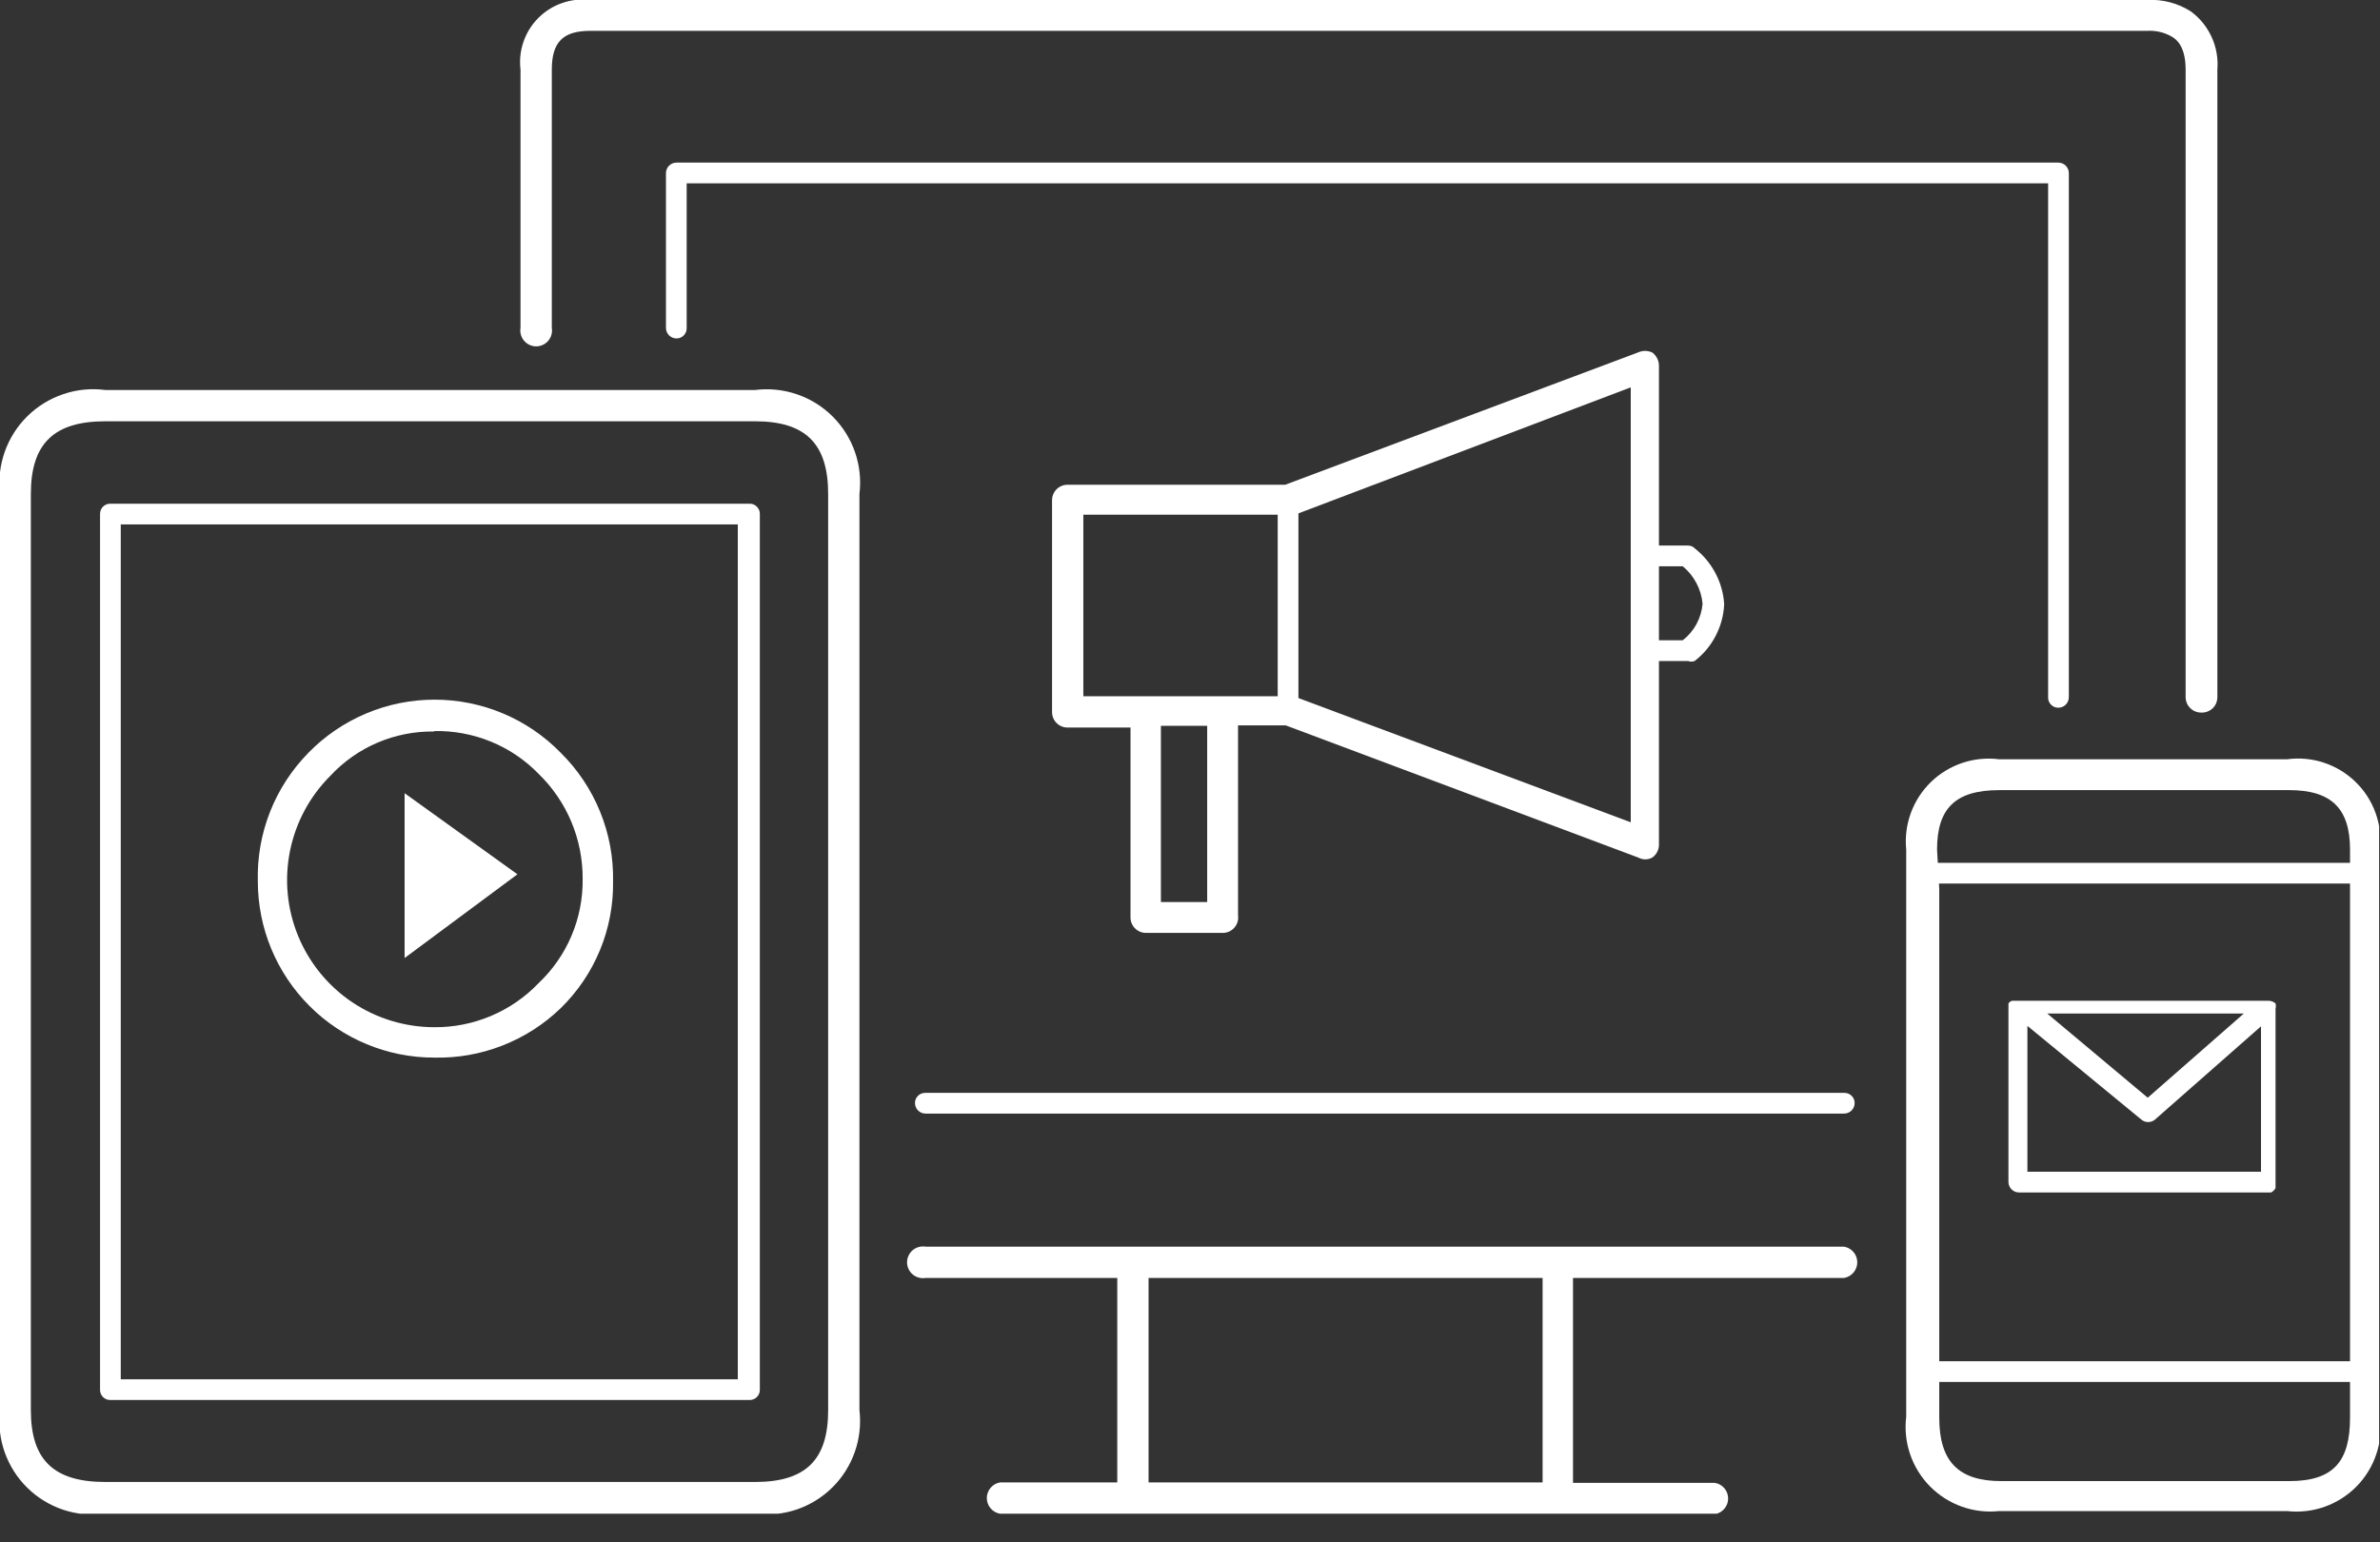 <svg width="54" height="35" viewBox="0 0 54 35" fill="none" xmlns="http://www.w3.org/2000/svg">
<rect x="0" y="0" width="54" height="35" fill="#333333" stroke="none"/>
<g clip-path="url(#clip0_469_1624)">
<path d="M38.91 34.35H22.69C22.606 34.336 22.53 34.292 22.475 34.227C22.42 34.163 22.39 34.08 22.39 33.995C22.39 33.91 22.42 33.828 22.475 33.763C22.53 33.697 22.606 33.654 22.69 33.64H25.35V29H21C20.948 29.009 20.896 29.006 20.845 28.992C20.795 28.978 20.748 28.954 20.708 28.92C20.668 28.886 20.636 28.844 20.614 28.797C20.592 28.749 20.58 28.697 20.58 28.645C20.58 28.593 20.592 28.541 20.614 28.494C20.636 28.446 20.668 28.404 20.708 28.37C20.748 28.336 20.795 28.312 20.845 28.298C20.896 28.284 20.948 28.281 21 28.29H41.84C41.924 28.304 42 28.348 42.055 28.413C42.11 28.477 42.14 28.56 42.14 28.645C42.14 28.73 42.11 28.812 42.055 28.877C42 28.942 41.924 28.986 41.84 29H35.69V33.65H38.91C38.994 33.664 39.07 33.708 39.125 33.773C39.18 33.837 39.21 33.92 39.21 34.005C39.21 34.09 39.18 34.172 39.125 34.237C39.07 34.302 38.994 34.346 38.91 34.36V34.35ZM26.06 33.64H35V29H26.06V33.64ZM49.94 16.17C49.847 16.17 49.758 16.133 49.693 16.067C49.627 16.002 49.59 15.913 49.59 15.82V1.58C49.59 1.04 49.37 0.89 49.29 0.84C49.115 0.735 48.913 0.687 48.71 0.7H13.39C12.77 0.7 12.52 0.96 12.52 1.58V7.44C12.529 7.492 12.526 7.544 12.512 7.595C12.498 7.645 12.474 7.692 12.44 7.732C12.406 7.772 12.364 7.804 12.317 7.826C12.269 7.848 12.217 7.86 12.165 7.86C12.113 7.86 12.061 7.848 12.014 7.826C11.966 7.804 11.924 7.772 11.89 7.732C11.856 7.692 11.832 7.645 11.818 7.595C11.804 7.544 11.801 7.492 11.81 7.44V1.58C11.784 1.366 11.807 1.15 11.878 0.946C11.948 0.743 12.063 0.558 12.216 0.406C12.368 0.253 12.553 0.138 12.756 0.068C12.96 -0.003 13.176 -0.026 13.39 -1.17235e-05H48.71C49.062 -0.021 49.413 0.07 49.71 0.26C49.914 0.411 50.076 0.611 50.181 0.842C50.286 1.073 50.331 1.327 50.31 1.58V15.82C50.31 15.868 50.3 15.915 50.282 15.959C50.263 16.003 50.235 16.042 50.201 16.075C50.166 16.108 50.125 16.133 50.08 16.149C50.035 16.166 49.988 16.173 49.94 16.17Z" fill="white"/>
<path d="M41.84 25.27H21C20.936 25.27 20.875 25.245 20.83 25.2C20.785 25.155 20.76 25.094 20.76 25.03C20.76 24.999 20.766 24.968 20.778 24.94C20.791 24.911 20.808 24.885 20.831 24.864C20.853 24.842 20.88 24.826 20.909 24.815C20.938 24.804 20.969 24.799 21 24.8H41.84C41.871 24.799 41.902 24.804 41.931 24.815C41.96 24.826 41.987 24.842 42.009 24.864C42.031 24.885 42.049 24.911 42.062 24.94C42.074 24.968 42.08 24.999 42.08 25.03C42.08 25.094 42.055 25.155 42.01 25.2C41.965 25.245 41.904 25.27 41.84 25.27ZM46.7 16.06C46.669 16.06 46.638 16.054 46.609 16.042C46.581 16.029 46.555 16.012 46.534 15.989C46.512 15.967 46.495 15.94 46.484 15.911C46.474 15.882 46.468 15.851 46.47 15.82V4.16H15.58V7.44C15.581 7.471 15.576 7.502 15.565 7.531C15.554 7.56 15.538 7.587 15.516 7.609C15.495 7.632 15.469 7.649 15.44 7.662C15.412 7.674 15.381 7.68 15.35 7.68C15.318 7.68 15.287 7.674 15.258 7.662C15.229 7.65 15.202 7.632 15.18 7.61C15.158 7.587 15.14 7.561 15.128 7.532C15.116 7.503 15.11 7.472 15.11 7.44V3.93C15.11 3.866 15.135 3.805 15.18 3.76C15.225 3.715 15.286 3.69 15.35 3.69H46.7C46.764 3.69 46.825 3.715 46.87 3.76C46.915 3.805 46.94 3.866 46.94 3.93V15.82C46.94 15.884 46.915 15.945 46.87 15.99C46.825 16.035 46.764 16.06 46.7 16.06Z" fill="white"/>
<path d="M51.89 34.29H45.36C45.073 34.321 44.783 34.286 44.511 34.189C44.239 34.092 43.992 33.935 43.789 33.729C43.586 33.523 43.432 33.274 43.339 33.001C43.246 32.728 43.215 32.437 43.25 32.15V19.28C43.222 18.999 43.258 18.715 43.355 18.449C43.453 18.183 43.608 17.943 43.811 17.746C44.014 17.549 44.258 17.401 44.527 17.311C44.795 17.222 45.08 17.194 45.36 17.23H51.89C52.171 17.192 52.457 17.218 52.726 17.307C52.995 17.396 53.24 17.544 53.444 17.742C53.647 17.939 53.803 18.18 53.899 18.447C53.995 18.713 54.03 18.998 54 19.28V32.15C54.037 32.437 54.008 32.729 53.915 33.003C53.823 33.277 53.669 33.527 53.466 33.733C53.263 33.939 53.015 34.096 52.742 34.193C52.469 34.289 52.178 34.323 51.89 34.29ZM44 20.17V32.17C44 33.17 44.44 33.61 45.41 33.61H51.94C52.94 33.61 53.32 33.17 53.32 32.17V19.28C53.32 18.35 52.9 17.93 51.94 17.93H45.36C44.36 17.93 43.95 18.35 43.95 19.28L44 20.17Z" fill="white"/>
<path d="M53.86 31.36H43.37V30.89H53.86V31.36ZM53.86 20.05H43.37V19.58H53.86V20.05Z" fill="white"/>
<path d="M17.13 34.35H2.39C2.069 34.393 1.743 34.363 1.436 34.261C1.129 34.159 0.85 33.988 0.619 33.761C0.388 33.534 0.213 33.257 0.105 32.952C-0.002 32.647 -0.038 32.321 4.95836e-05 32V11.21C-0.038 10.888 -0.001 10.562 0.106 10.257C0.213 9.951 0.389 9.674 0.619 9.447C0.849 9.219 1.129 9.047 1.436 8.944C1.742 8.84 2.069 8.808 2.39 8.85H17.13C17.45 8.81 17.775 8.843 18.08 8.947C18.386 9.051 18.663 9.223 18.892 9.451C19.12 9.679 19.294 9.955 19.399 10.26C19.505 10.565 19.539 10.89 19.5 11.21V32C19.537 32.319 19.502 32.643 19.395 32.947C19.289 33.25 19.116 33.526 18.887 33.752C18.659 33.978 18.382 34.15 18.078 34.254C17.773 34.357 17.449 34.39 17.13 34.35ZM2.39 9.56C1.22 9.56 0.7 10.07 0.7 11.21V32C0.7 33.13 1.22 33.63 2.39 33.63H17.13C18.28 33.63 18.79 33.13 18.79 32V11.21C18.79 10.07 18.28 9.56 17.13 9.56H2.39Z" fill="white"/>
<path d="M17 31.77H2.5C2.439 31.77 2.381 31.746 2.337 31.703C2.294 31.66 2.27 31.601 2.27 31.54V11.66C2.27 11.599 2.294 11.54 2.337 11.497C2.381 11.454 2.439 11.43 2.5 11.43H17C17.031 11.429 17.062 11.434 17.091 11.444C17.12 11.456 17.147 11.472 17.169 11.494C17.192 11.515 17.209 11.541 17.222 11.57C17.234 11.598 17.24 11.629 17.24 11.66V31.54C17.24 31.571 17.234 31.602 17.222 31.63C17.209 31.659 17.192 31.685 17.169 31.706C17.147 31.728 17.12 31.744 17.091 31.755C17.062 31.766 17.031 31.771 17 31.77ZM2.74 31.3H16.74V11.9H2.74V31.3Z" fill="white"/>
<path d="M51.53 27.06H45.81C45.746 27.06 45.685 27.035 45.64 26.99C45.595 26.945 45.57 26.884 45.57 26.82V22.77C45.589 22.742 45.617 22.721 45.65 22.71H45.74H51.47C51.529 22.71 51.585 22.732 51.63 22.77C51.64 22.809 51.64 22.851 51.63 22.89V26.96C51.607 27.003 51.572 27.037 51.53 27.06ZM46 26.59H51.3V23.29L48.89 25.41C48.847 25.444 48.794 25.463 48.74 25.463C48.685 25.463 48.632 25.444 48.59 25.41L46 23.28V26.59ZM46.45 23L48.73 24.91L50.91 23H46.45Z" fill="white"/>
<path d="M29.22 16.39C29.159 16.39 29.101 16.366 29.058 16.323C29.015 16.279 28.99 16.221 28.99 16.16V11.35C28.99 11.289 29.015 11.23 29.058 11.187C29.101 11.144 29.159 11.12 29.22 11.12C29.251 11.119 29.282 11.124 29.311 11.134C29.34 11.146 29.367 11.162 29.389 11.184C29.412 11.205 29.43 11.231 29.442 11.26C29.454 11.288 29.46 11.319 29.46 11.35V16.16C29.46 16.191 29.454 16.222 29.442 16.25C29.43 16.279 29.412 16.305 29.389 16.326C29.367 16.348 29.34 16.364 29.311 16.375C29.282 16.386 29.251 16.391 29.22 16.39ZM38.3 15H37.3C37.269 15.001 37.238 14.996 37.209 14.985C37.18 14.975 37.154 14.958 37.131 14.936C37.109 14.915 37.091 14.889 37.079 14.86C37.066 14.832 37.06 14.801 37.06 14.77C37.06 14.706 37.086 14.645 37.13 14.6C37.175 14.555 37.237 14.53 37.3 14.53H38.18C38.308 14.43 38.414 14.305 38.492 14.162C38.569 14.019 38.616 13.862 38.63 13.7C38.599 13.368 38.437 13.063 38.18 12.85H37.3C37.269 12.851 37.238 12.846 37.209 12.835C37.18 12.825 37.154 12.808 37.131 12.786C37.109 12.765 37.091 12.739 37.079 12.71C37.066 12.682 37.06 12.651 37.06 12.62C37.06 12.556 37.086 12.495 37.13 12.45C37.175 12.405 37.237 12.38 37.3 12.38H38.3C38.33 12.38 38.36 12.386 38.388 12.398C38.416 12.41 38.44 12.428 38.46 12.45C38.652 12.602 38.81 12.793 38.924 13.01C39.038 13.227 39.105 13.465 39.12 13.71C39.109 13.961 39.043 14.206 38.927 14.429C38.812 14.652 38.649 14.846 38.45 15C38.402 15.018 38.349 15.018 38.3 15Z" fill="white"/>
<path d="M27.74 21.17H26C25.954 21.17 25.909 21.161 25.866 21.143C25.824 21.126 25.785 21.1 25.753 21.067C25.72 21.035 25.694 20.996 25.677 20.954C25.659 20.912 25.65 20.866 25.65 20.82V16.51H24.22C24.174 16.51 24.129 16.501 24.086 16.483C24.044 16.466 24.005 16.44 23.973 16.407C23.94 16.375 23.914 16.336 23.897 16.294C23.879 16.252 23.87 16.206 23.87 16.16V11.35C23.87 11.304 23.879 11.258 23.897 11.216C23.914 11.174 23.94 11.135 23.973 11.102C24.005 11.07 24.044 11.044 24.086 11.027C24.129 11.009 24.174 11 24.22 11H29.16L37.16 8C37.212 7.976 37.268 7.963 37.325 7.963C37.382 7.963 37.438 7.976 37.49 8C37.535 8.034 37.572 8.078 37.598 8.128C37.624 8.178 37.638 8.234 37.64 8.29V19.17C37.64 19.227 37.626 19.283 37.6 19.333C37.574 19.383 37.536 19.427 37.49 19.46C37.441 19.487 37.386 19.501 37.33 19.501C37.274 19.501 37.219 19.487 37.17 19.46L29.17 16.46H28.09V20.77C28.097 20.82 28.094 20.871 28.079 20.919C28.065 20.968 28.04 21.012 28.007 21.05C27.974 21.088 27.933 21.119 27.887 21.14C27.841 21.16 27.791 21.171 27.74 21.17ZM26.34 20.47H27.39V16.47H26.34V20.47ZM27.74 15.8H29.22C29.263 15.791 29.307 15.791 29.35 15.8L37 18.66V8.79L29.38 11.68C29.337 11.689 29.293 11.689 29.25 11.68H24.58V15.8H27.74Z" fill="white"/>
<path d="M9.18 18V21.74L11.74 19.84L9.18 18Z" fill="white"/>
<path d="M9.85 24C8.789 24 7.772 23.578 7.022 22.828C6.272 22.078 5.85 21.061 5.85 20C5.835 19.461 5.929 18.924 6.127 18.422C6.324 17.921 6.622 17.464 7 17.08C7.373 16.699 7.818 16.396 8.309 16.19C8.8 15.983 9.327 15.877 9.86 15.877C10.393 15.877 10.921 15.983 11.412 16.19C11.903 16.396 12.348 16.699 12.72 17.08C13.106 17.461 13.411 17.916 13.615 18.418C13.82 18.92 13.92 19.458 13.91 20C13.918 20.536 13.817 21.067 13.612 21.563C13.407 22.058 13.104 22.506 12.72 22.88C12.34 23.247 11.89 23.535 11.397 23.727C10.905 23.92 10.379 24.012 9.85 24ZM9.85 16.6C9.41 16.593 8.974 16.679 8.569 16.851C8.165 17.023 7.8 17.278 7.5 17.6C7.031 18.066 6.711 18.661 6.58 19.309C6.449 19.957 6.513 20.63 6.765 21.241C7.017 21.853 7.444 22.376 7.993 22.744C8.543 23.112 9.189 23.309 9.85 23.31C10.293 23.314 10.731 23.227 11.139 23.055C11.546 22.883 11.914 22.63 12.22 22.31C12.542 22.006 12.797 21.638 12.969 21.23C13.141 20.822 13.226 20.383 13.22 19.94C13.222 19.496 13.134 19.057 12.963 18.648C12.791 18.239 12.538 17.869 12.22 17.56C11.913 17.244 11.544 16.995 11.136 16.828C10.728 16.662 10.291 16.58 9.85 16.59V16.6Z" fill="white"/>
</g>
<defs>
<clipPath id="clip0_469_1624">
<rect width="53.98" height="34.35" fill="white"/>
</clipPath>
</defs>
</svg>
